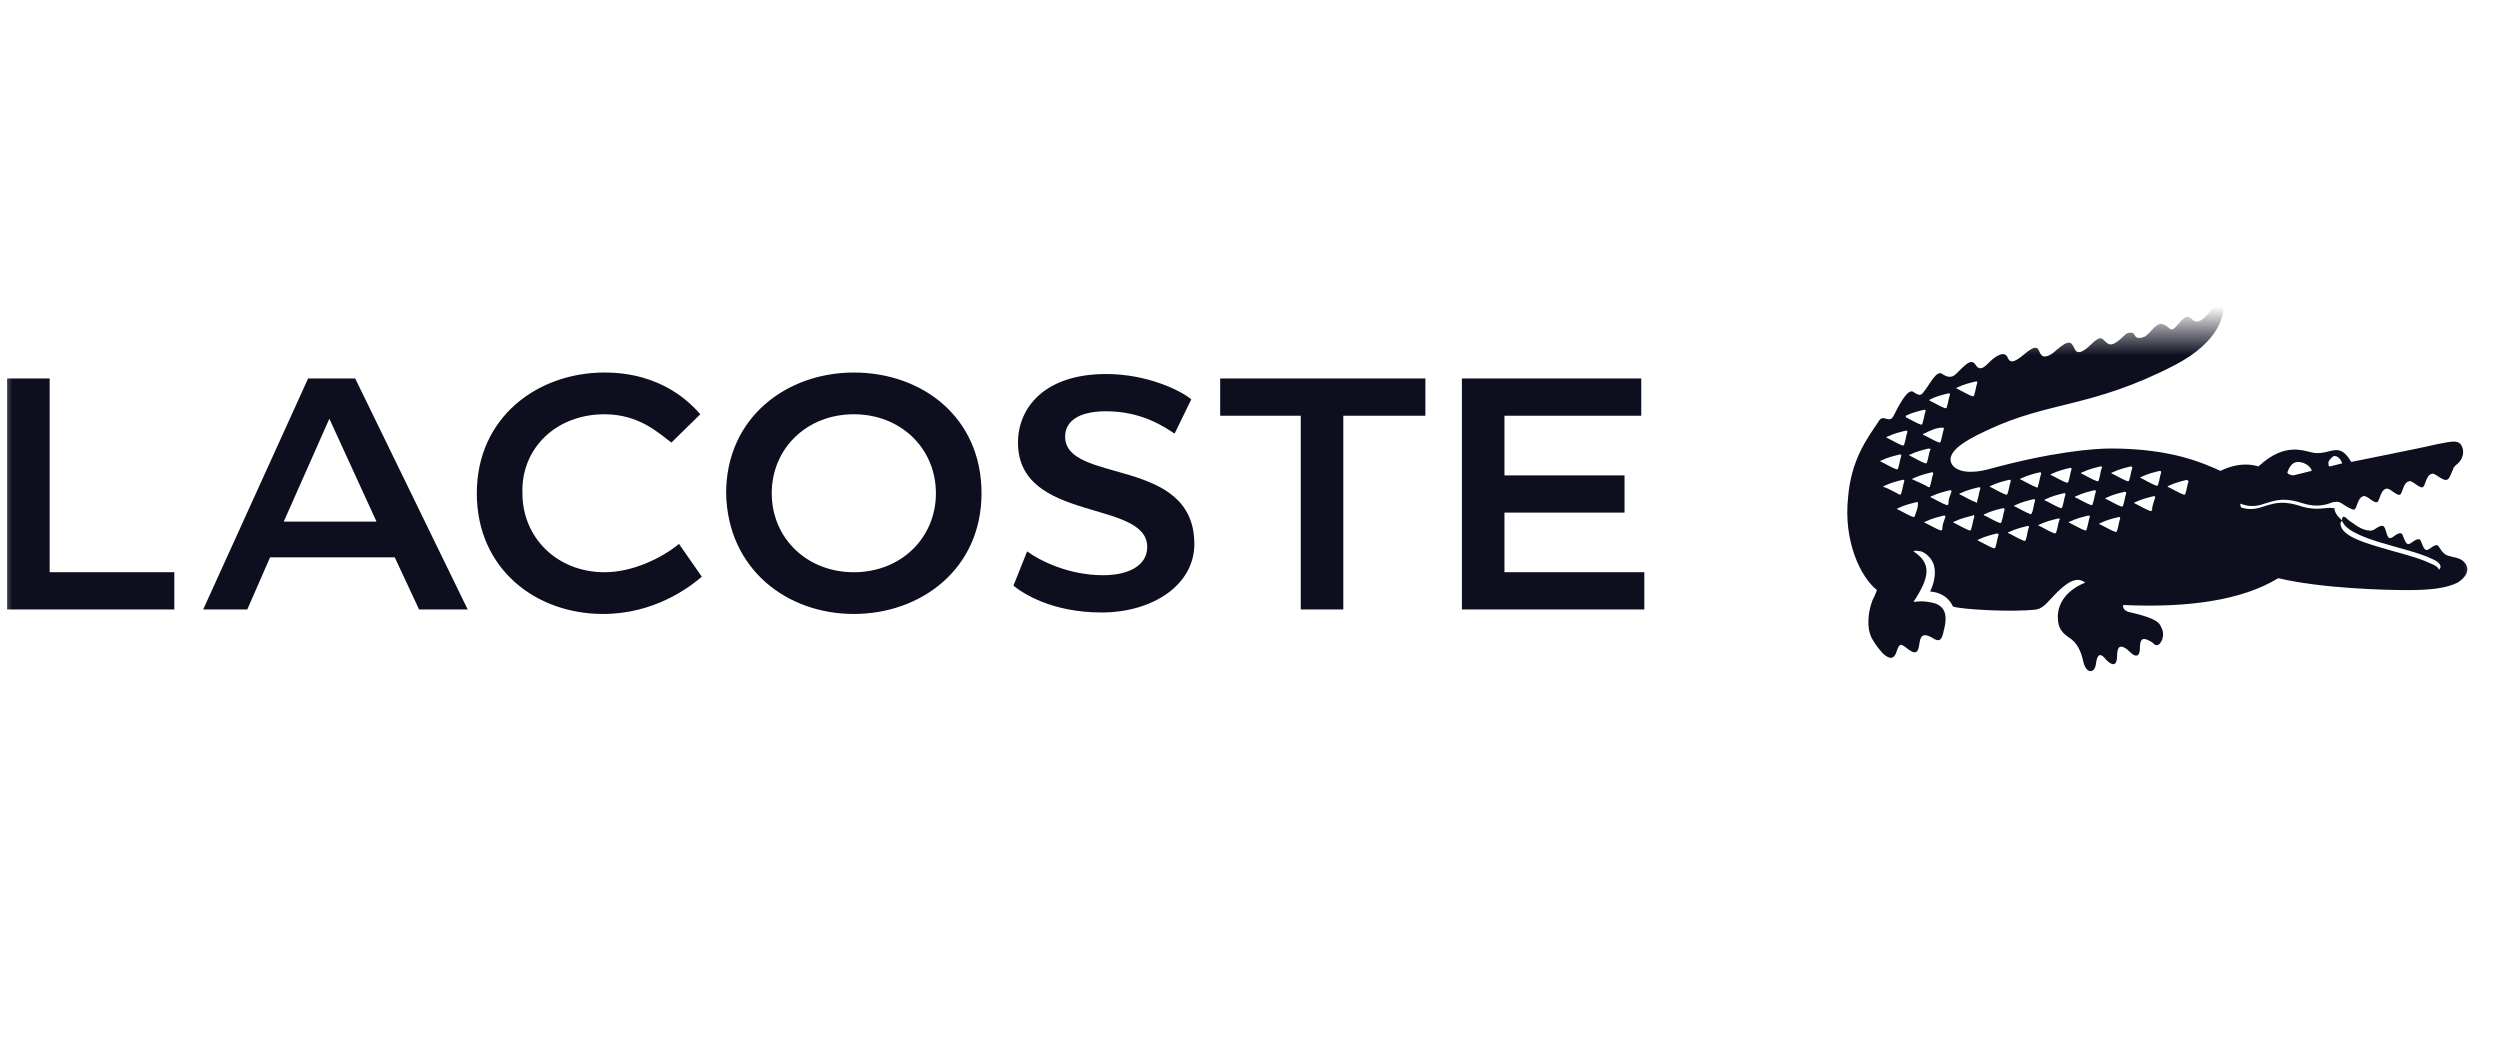 <?xml version="1.0" encoding="UTF-8"?> <svg xmlns="http://www.w3.org/2000/svg" width="102" height="43" viewBox="0 0 102 43" fill="none"><mask id="mask0_276_34702" style="mask-type:alpha" maskUnits="userSpaceOnUse" x="0" y="13" width="102" height="17"><rect y="13.48" width="101.378" height="15.707" fill="#AFB9C3"></rect></mask><g mask="url(#mask0_276_34702)"><path d="M34.836 25.05C37.565 25.05 40.046 23.226 40.046 20.125C40.046 17.023 37.627 15.199 34.836 15.199C32.107 15.199 29.626 17.023 29.626 20.125C29.688 23.226 32.107 25.05 34.836 25.05ZM17.098 24.867H19.082L14.493 15.442H12.57L8.29 24.867H10.089L11.019 22.739H16.105L17.098 24.867ZM66.963 15.442L59.645 15.442V24.867L67.088 24.867V23.347L61.382 23.347V20.915H66.281V19.395H61.382V16.963H66.963V15.442ZM41.348 23.895C41.72 24.198 42.899 24.989 44.946 24.989C46.992 24.989 48.729 23.895 48.729 22.192C48.729 18.604 43.457 19.76 43.457 17.814C43.457 17.267 43.891 16.78 45.132 16.78C46.62 16.78 47.55 17.449 47.923 17.692L48.605 16.294C48.171 15.929 46.806 15.26 45.132 15.26C42.589 15.26 41.534 16.659 41.534 18.057C41.534 21.341 46.806 20.368 46.806 22.314C46.806 23.104 46 23.469 45.008 23.469C43.581 23.469 42.403 22.861 41.907 22.496L41.348 23.895ZM24.664 16.902C26.091 16.902 26.897 17.692 27.393 18.057L28.572 16.902C28.2 16.476 27.021 15.199 24.664 15.199C21.935 15.199 19.454 17.023 19.454 20.125C19.454 23.226 21.873 25.05 24.602 25.05C26.711 25.05 28.138 23.955 28.634 23.53L27.703 22.192C26.959 22.8 25.781 23.347 24.664 23.347C22.742 23.347 21.315 21.949 21.315 20.125C21.253 18.3 22.68 16.902 24.664 16.902ZM34.836 23.347C32.913 23.347 31.487 21.949 31.487 20.125C31.487 18.3 32.913 16.902 34.836 16.902C36.759 16.902 38.185 18.3 38.185 20.125C38.185 21.949 36.759 23.347 34.836 23.347ZM53.071 16.963V24.867H54.807V16.963H58.156V15.442H49.783V16.963H53.071ZM2.026 15.442H0.29L0.29 24.867H7.112V23.347H2.026V15.442ZM13.438 17.084L15.361 21.28H11.578L13.438 17.084Z" fill="#0D0F1F"></path><path d="M100.457 22.86C100.271 22.738 100.085 22.738 99.899 22.677C99.651 22.617 99.527 22.313 99.465 22.252C99.279 22.191 99.093 22.495 98.969 22.434C98.845 22.373 98.783 22.009 98.721 22.009C98.534 21.948 98.348 22.252 98.224 22.191C98.1 22.13 98.038 21.765 97.976 21.765C97.79 21.704 97.604 22.009 97.48 21.948C97.356 21.887 97.356 21.522 97.232 21.461C97.046 21.401 96.86 21.704 96.674 21.644C96.55 21.644 96.302 21.583 95.992 21.34C95.868 21.279 95.681 21.096 95.681 21.096C95.62 21.096 95.558 21.036 95.558 21.218C95.62 21.583 96.302 21.887 97.108 22.13C97.914 22.373 98.721 22.556 99.217 22.799C99.527 22.921 99.651 23.103 99.527 23.225C99.465 23.346 99.217 23.346 99.031 23.225C98.783 23.103 98.783 22.921 98.597 22.921C98.41 22.86 98.162 23.225 98.038 23.164C97.852 23.103 97.852 22.738 97.666 22.677C97.418 22.617 97.232 22.981 97.046 22.921C96.922 22.921 96.86 22.495 96.736 22.434C96.488 22.373 96.24 22.738 96.116 22.677C95.992 22.677 95.868 22.252 95.743 22.191C95.495 22.13 95.185 22.434 94.875 22.252C93.821 21.583 94.069 21.218 93.263 20.975C92.829 20.853 92.332 20.975 92.084 21.036C91.402 21.096 91.402 20.549 91.402 20.549C91.588 20.61 91.898 20.732 92.394 20.549C92.953 20.367 93.263 20.306 94.007 20.549C94.627 20.732 94.999 20.549 95.185 20.488C95.309 20.488 95.371 20.428 95.558 20.549C95.743 20.671 95.93 20.792 96.054 20.792C96.178 20.732 96.178 20.306 96.426 20.245C96.55 20.184 96.86 20.549 96.984 20.488C97.108 20.428 97.108 20.002 97.356 19.941C97.48 19.88 97.79 20.245 97.914 20.184C98.038 20.123 98.038 19.698 98.286 19.637C98.41 19.576 98.721 19.941 98.845 19.88C98.969 19.82 98.969 19.394 99.217 19.333C99.341 19.272 99.651 19.637 99.837 19.576C99.961 19.515 99.961 19.394 100.085 19.151C100.085 19.09 100.147 19.029 100.209 18.968C100.395 18.847 100.581 18.543 100.457 18.239C100.333 17.934 100.085 17.995 99.465 18.117C98.969 18.239 95.93 18.847 95.93 18.847C95.433 17.995 95.123 18.543 94.441 18.482C94.007 18.421 93.263 17.995 92.146 19.029C91.526 18.847 90.968 19.029 90.596 19.211C89.913 18.907 88.611 18.299 86.13 18.299C85.448 18.299 83.773 18.421 81.106 19.151C80.424 19.333 79.804 19.272 79.618 18.907C79.432 18.482 79.99 18.056 81.044 17.57C83.587 16.354 85.324 16.658 88.735 14.894C90.596 13.921 90.72 12.827 90.72 12.523C90.72 12.34 90.534 12.28 90.41 12.401C89.789 13.252 89.603 13.192 89.417 13.009C89.169 12.766 88.983 13.131 88.735 13.374C88.549 13.556 88.487 13.313 88.301 13.252C87.991 13.07 87.743 13.617 87.495 13.739C87.184 13.861 87.122 13.739 87.06 13.617C86.998 13.556 86.874 13.556 86.75 13.617C86.192 14.165 86.068 14.104 85.882 13.921C85.758 13.8 85.696 13.678 85.324 14.043C85.076 14.286 84.766 14.529 84.641 14.225C84.517 13.982 84.456 13.8 83.897 14.286C83.587 14.59 83.339 14.59 83.277 14.469C83.153 14.347 83.215 13.982 82.719 14.347C82.285 14.712 82.037 14.894 81.913 14.59C81.788 14.286 81.416 14.529 81.168 14.773C81.044 14.894 80.796 15.198 80.61 14.894C80.424 14.59 80.176 14.894 79.804 15.259C79.618 15.441 79.432 15.381 79.246 15.259C78.998 15.077 78.749 15.685 78.439 16.049C78.377 16.11 78.315 16.171 78.067 15.989C77.819 15.806 77.385 16.718 77.261 16.962C77.075 17.326 76.827 16.84 76.641 17.205C76.144 17.934 75.524 18.786 75.4 20.306C75.214 22.069 75.896 23.529 76.579 24.076C76.579 24.076 76.517 24.258 76.393 24.502C76.207 24.988 76.144 25.657 76.393 26.082C76.641 26.508 77.199 27.238 77.385 26.569C77.509 26.204 77.571 26.265 77.881 26.508C78.377 26.873 78.253 26.204 78.377 26.022C78.439 25.9 78.563 25.839 78.936 26.082C79.184 26.204 79.246 26.022 79.308 25.718C79.556 24.806 79.121 24.623 78.687 24.562C78.377 24.502 78.067 24.562 78.067 24.562C78.749 23.529 78.811 22.981 78.067 22.495C78.191 22.434 78.253 22.495 78.377 22.495C78.563 22.556 78.749 22.738 78.811 22.86C78.936 23.042 79.059 23.468 78.749 24.137C78.874 24.137 79.432 24.198 79.68 24.745C79.99 24.866 82.161 24.988 83.091 24.866C83.401 24.806 83.587 24.502 83.897 24.198C84.269 23.833 84.704 23.468 85.076 23.772C84.456 24.015 83.959 24.502 83.959 25.171C83.959 25.657 84.145 25.839 84.517 26.082C84.828 26.326 84.952 26.751 85.014 27.055C85.138 27.481 85.448 27.481 85.51 27.116C85.572 26.569 85.758 26.691 85.944 26.934C86.192 27.177 86.378 27.177 86.378 26.751C86.378 26.387 86.502 26.204 86.936 26.63C87.122 26.812 87.308 26.812 87.308 26.447C87.308 25.961 87.495 26.022 87.805 26.204C87.867 26.265 87.929 26.326 87.991 26.326C88.177 26.326 88.363 25.9 88.177 25.596C88.115 25.414 87.991 25.231 86.936 24.988C86.564 24.927 86.626 24.684 86.626 24.684C89.231 24.806 91.464 24.502 92.953 23.59C94.751 24.015 97.356 24.076 98.224 24.076C99.093 24.076 99.775 24.015 100.271 23.772C100.829 23.407 100.705 23.042 100.457 22.86ZM94.999 18.847C95.061 18.725 95.185 18.603 95.247 18.603C95.433 18.603 95.558 18.847 95.558 18.907L95.061 19.029C94.999 19.029 94.999 18.968 94.999 18.847ZM93.759 18.847C94.069 18.847 94.317 19.09 94.317 19.211C94.317 19.211 93.821 19.333 93.573 19.394C93.449 19.394 93.325 19.333 93.325 19.272C93.387 19.09 93.511 18.847 93.759 18.847ZM79.866 15.806C80.114 15.685 80.362 15.624 80.61 15.563C80.672 15.563 80.672 15.563 80.672 15.624C80.61 15.806 80.61 15.928 80.548 16.11C80.548 16.171 80.486 16.171 80.486 16.171C80.3 16.11 80.114 15.989 79.866 15.867C79.804 15.867 79.804 15.806 79.866 15.806ZM78.749 16.293C78.998 16.171 79.246 16.11 79.494 16.049C79.556 16.049 79.556 16.049 79.556 16.11C79.494 16.293 79.494 16.414 79.432 16.597C79.432 16.658 79.37 16.658 79.37 16.658C79.184 16.597 78.998 16.475 78.749 16.354C78.749 16.354 78.687 16.354 78.749 16.293ZM79.246 17.448C79.308 17.448 79.308 17.448 79.308 17.509C79.246 17.691 79.246 17.813 79.184 17.995C79.184 18.056 79.121 18.056 79.121 18.056C78.936 17.995 78.749 17.874 78.501 17.752C78.439 17.752 78.439 17.691 78.501 17.691C78.749 17.57 78.998 17.448 79.246 17.448ZM78.749 18.36C78.687 18.543 78.687 18.664 78.625 18.847C78.625 18.907 78.563 18.907 78.563 18.907C78.377 18.847 78.191 18.725 77.943 18.603C77.881 18.603 77.881 18.543 77.943 18.543C78.191 18.421 78.439 18.36 78.687 18.299C78.749 18.299 78.811 18.36 78.749 18.36ZM77.757 16.962C78.005 16.84 78.253 16.779 78.501 16.718C78.563 16.718 78.563 16.718 78.563 16.779C78.501 16.962 78.501 17.083 78.439 17.266C78.439 17.326 78.377 17.326 78.377 17.326C78.191 17.266 78.005 17.144 77.757 17.022C77.757 17.022 77.757 16.962 77.757 16.962ZM77.013 17.813C77.261 17.691 77.509 17.631 77.757 17.57C77.819 17.57 77.819 17.57 77.819 17.631C77.757 17.813 77.757 17.934 77.695 18.117C77.695 18.178 77.633 18.178 77.633 18.178C77.447 18.117 77.261 17.995 77.013 17.874C76.951 17.874 76.951 17.813 77.013 17.813ZM76.765 18.786C77.013 18.664 77.261 18.603 77.509 18.543C77.571 18.543 77.571 18.543 77.571 18.603C77.509 18.786 77.509 18.907 77.447 19.09C77.447 19.151 77.385 19.151 77.385 19.151C77.199 19.09 77.013 18.968 76.765 18.847C76.703 18.847 76.703 18.786 76.765 18.786ZM76.889 19.88C76.827 19.88 76.827 19.82 76.889 19.82C77.137 19.698 77.385 19.637 77.633 19.576C77.695 19.576 77.695 19.576 77.695 19.637C77.633 19.82 77.633 19.941 77.571 20.123C77.571 20.184 77.509 20.184 77.509 20.184C77.261 20.063 77.075 19.941 76.889 19.88ZM78.129 21.036C78.129 21.096 78.067 21.096 78.067 21.096C77.881 21.036 77.695 20.914 77.447 20.792C77.385 20.792 77.385 20.732 77.447 20.732C77.695 20.61 77.943 20.549 78.191 20.488C78.253 20.488 78.253 20.488 78.253 20.549C78.253 20.732 78.191 20.853 78.129 21.036ZM78.067 19.576C78.005 19.576 78.005 19.515 78.067 19.515C78.315 19.394 78.563 19.333 78.811 19.272C78.874 19.272 78.874 19.272 78.874 19.333C78.811 19.515 78.811 19.637 78.749 19.82C78.749 19.88 78.687 19.88 78.687 19.88C78.501 19.759 78.315 19.698 78.067 19.576ZM79.246 21.583C79.246 21.644 79.184 21.644 79.184 21.644C78.998 21.583 78.811 21.461 78.563 21.34C78.501 21.34 78.501 21.279 78.563 21.279C78.811 21.157 79.059 21.096 79.308 21.036C79.37 21.036 79.37 21.036 79.37 21.096C79.308 21.279 79.246 21.401 79.246 21.583ZM79.494 20.549C79.494 20.61 79.432 20.61 79.432 20.61C79.246 20.549 79.059 20.428 78.811 20.306C78.749 20.306 78.749 20.245 78.811 20.245C79.059 20.123 79.308 20.063 79.556 20.002C79.618 20.002 79.618 20.002 79.618 20.063C79.556 20.245 79.494 20.367 79.494 20.549ZM80.548 21.096C80.486 21.279 80.486 21.401 80.424 21.583C80.424 21.644 80.362 21.644 80.362 21.644C80.176 21.583 79.99 21.461 79.742 21.34C79.68 21.34 79.68 21.279 79.742 21.279C79.99 21.157 80.238 21.096 80.486 21.036C80.548 20.975 80.548 21.036 80.548 21.096ZM80.61 20.488C80.424 20.428 80.238 20.306 79.99 20.184C79.928 20.184 79.928 20.123 79.99 20.123C80.238 20.002 80.486 19.941 80.734 19.88C80.796 19.88 80.796 19.88 80.796 19.941C80.734 20.123 80.734 20.245 80.672 20.428C80.672 20.488 80.672 20.549 80.61 20.488ZM81.54 21.826C81.478 22.009 81.478 22.13 81.416 22.313C81.416 22.373 81.354 22.373 81.354 22.373C81.168 22.313 80.982 22.191 80.734 22.069C80.672 22.069 80.672 22.009 80.734 22.009C80.982 21.887 81.23 21.826 81.478 21.765C81.54 21.765 81.54 21.826 81.54 21.826ZM81.788 20.792C81.727 20.975 81.727 21.096 81.665 21.279C81.665 21.34 81.602 21.34 81.602 21.34C81.416 21.279 81.23 21.157 80.982 21.036C80.92 21.036 80.92 20.975 80.982 20.975C81.23 20.853 81.478 20.792 81.727 20.732C81.727 20.732 81.788 20.732 81.788 20.792ZM81.913 20.123C81.913 20.184 81.85 20.184 81.85 20.184C81.665 20.123 81.478 20.002 81.23 19.88C81.168 19.88 81.168 19.82 81.23 19.82C81.478 19.698 81.727 19.637 81.975 19.576C82.037 19.576 82.037 19.576 82.037 19.637C81.975 19.82 81.975 19.941 81.913 20.123ZM82.657 22.009C82.657 22.069 82.595 22.069 82.595 22.069C82.409 22.009 82.223 21.887 81.975 21.765C81.912 21.765 81.912 21.704 81.975 21.704C82.223 21.583 82.471 21.522 82.719 21.461C82.781 21.461 82.781 21.461 82.781 21.522C82.719 21.644 82.719 21.826 82.657 22.009ZM82.905 20.914C82.905 20.975 82.843 20.975 82.843 20.975C82.657 20.914 82.471 20.792 82.223 20.671C82.161 20.671 82.161 20.61 82.223 20.61C82.471 20.488 82.719 20.428 82.967 20.367C83.029 20.367 83.029 20.367 83.029 20.428C82.967 20.61 82.967 20.792 82.905 20.914ZM83.091 19.88C82.905 19.82 82.719 19.698 82.471 19.576C82.409 19.576 82.409 19.515 82.471 19.515C82.719 19.394 82.967 19.333 83.215 19.272C83.277 19.272 83.277 19.272 83.277 19.333C83.215 19.515 83.215 19.637 83.153 19.82C83.153 19.88 83.091 19.941 83.091 19.88ZM84.021 21.218C83.959 21.401 83.959 21.522 83.897 21.704C83.897 21.765 83.835 21.765 83.835 21.765C83.649 21.704 83.463 21.583 83.215 21.461C83.153 21.461 83.153 21.401 83.215 21.401C83.463 21.279 83.711 21.218 83.959 21.157C84.021 21.157 84.083 21.157 84.021 21.218ZM84.269 20.184C84.207 20.367 84.207 20.488 84.145 20.671C84.145 20.732 84.083 20.732 84.083 20.732C83.897 20.671 83.711 20.549 83.463 20.428C83.401 20.428 83.401 20.367 83.463 20.367C83.711 20.245 83.959 20.184 84.207 20.123C84.269 20.123 84.269 20.123 84.269 20.184ZM84.331 19.698C84.145 19.637 83.959 19.515 83.711 19.394C83.649 19.394 83.649 19.333 83.711 19.333C83.959 19.211 84.207 19.151 84.456 19.09C84.517 19.09 84.517 19.09 84.517 19.151C84.456 19.333 84.456 19.455 84.393 19.637C84.393 19.698 84.331 19.698 84.331 19.698ZM85.262 21.096C85.2 21.279 85.2 21.401 85.138 21.583C85.138 21.644 85.076 21.644 85.076 21.644C84.89 21.583 84.704 21.461 84.456 21.34C84.393 21.34 84.393 21.279 84.456 21.279C84.704 21.157 84.952 21.096 85.2 21.036C85.262 21.036 85.262 21.036 85.262 21.096ZM85.51 20.063C85.448 20.245 85.448 20.367 85.386 20.549C85.386 20.61 85.324 20.61 85.324 20.61C85.138 20.549 84.952 20.428 84.704 20.306C84.641 20.306 84.641 20.245 84.704 20.245C84.952 20.123 85.2 20.063 85.448 20.002C85.51 20.002 85.51 20.002 85.51 20.063ZM85.634 19.576C85.634 19.637 85.572 19.637 85.572 19.637C85.386 19.576 85.2 19.455 84.952 19.333C84.89 19.333 84.89 19.272 84.952 19.272C85.2 19.151 85.448 19.09 85.696 19.029C85.758 19.029 85.758 19.029 85.758 19.09C85.696 19.211 85.696 19.394 85.634 19.576ZM86.502 21.157C86.44 21.34 86.44 21.461 86.378 21.644C86.378 21.704 86.316 21.704 86.316 21.704C86.13 21.644 85.944 21.522 85.696 21.401C85.634 21.401 85.634 21.34 85.696 21.34C85.944 21.218 86.192 21.157 86.44 21.096C86.502 21.096 86.502 21.096 86.502 21.157ZM86.75 20.123C86.688 20.306 86.688 20.428 86.626 20.61C86.626 20.671 86.564 20.671 86.564 20.671C86.378 20.61 86.192 20.488 85.944 20.367C85.882 20.367 85.882 20.306 85.944 20.306C86.192 20.184 86.44 20.123 86.688 20.063C86.688 20.063 86.75 20.063 86.75 20.123ZM86.998 19.09C86.936 19.272 86.936 19.394 86.874 19.576C86.874 19.637 86.812 19.637 86.812 19.637C86.626 19.576 86.44 19.455 86.192 19.333C86.13 19.333 86.13 19.272 86.192 19.272C86.44 19.151 86.688 19.09 86.936 19.029C86.936 19.029 86.998 19.029 86.998 19.09ZM87.805 20.792C87.805 20.853 87.743 20.853 87.743 20.853C87.557 20.792 87.371 20.671 87.122 20.549C87.06 20.549 87.06 20.488 87.122 20.488C87.371 20.367 87.619 20.306 87.867 20.245C87.929 20.245 87.929 20.245 87.929 20.306C87.867 20.488 87.805 20.671 87.805 20.792ZM88.177 19.272C88.115 19.455 88.115 19.576 88.053 19.759C88.053 19.82 87.991 19.82 87.991 19.82C87.805 19.759 87.619 19.637 87.371 19.515C87.308 19.515 87.308 19.455 87.371 19.455C87.619 19.333 87.867 19.272 88.115 19.211C88.115 19.211 88.177 19.211 88.177 19.272ZM89.293 19.637C89.231 19.82 89.231 19.941 89.169 20.123C89.169 20.184 89.107 20.184 89.107 20.184C88.921 20.123 88.735 20.002 88.487 19.88C88.425 19.88 88.425 19.82 88.487 19.82C88.735 19.698 88.983 19.637 89.231 19.576L89.293 19.637Z" fill="#0D0F1F"></path><path d="M93.943 20.672C93.199 20.429 92.889 20.49 92.331 20.672C91.835 20.855 91.524 20.733 91.338 20.672C91.338 20.672 91.338 21.28 92.021 21.219C92.331 21.219 92.827 21.037 93.199 21.159C94.005 21.402 93.757 21.767 94.812 22.436C95.122 22.618 95.432 22.253 95.68 22.375C95.804 22.436 95.866 22.861 96.052 22.861C96.176 22.861 96.424 22.557 96.672 22.618C96.796 22.679 96.858 23.044 96.982 23.104C97.106 23.104 97.355 22.8 97.603 22.861C97.789 22.922 97.789 23.287 97.975 23.348C98.099 23.408 98.347 23.044 98.533 23.104C98.657 23.165 98.719 23.348 98.967 23.408C99.215 23.53 99.401 23.53 99.463 23.408C99.587 23.226 99.463 23.104 99.153 22.983C98.657 22.74 97.851 22.557 97.044 22.314C96.238 22.071 95.556 21.828 95.494 21.402C95.494 21.219 95.556 21.28 95.618 21.28C95.308 21.037 95.246 20.855 95.246 20.733H95.184C94.936 20.672 94.564 20.855 93.943 20.672Z" fill="#0D0F1F"></path></g></svg> 